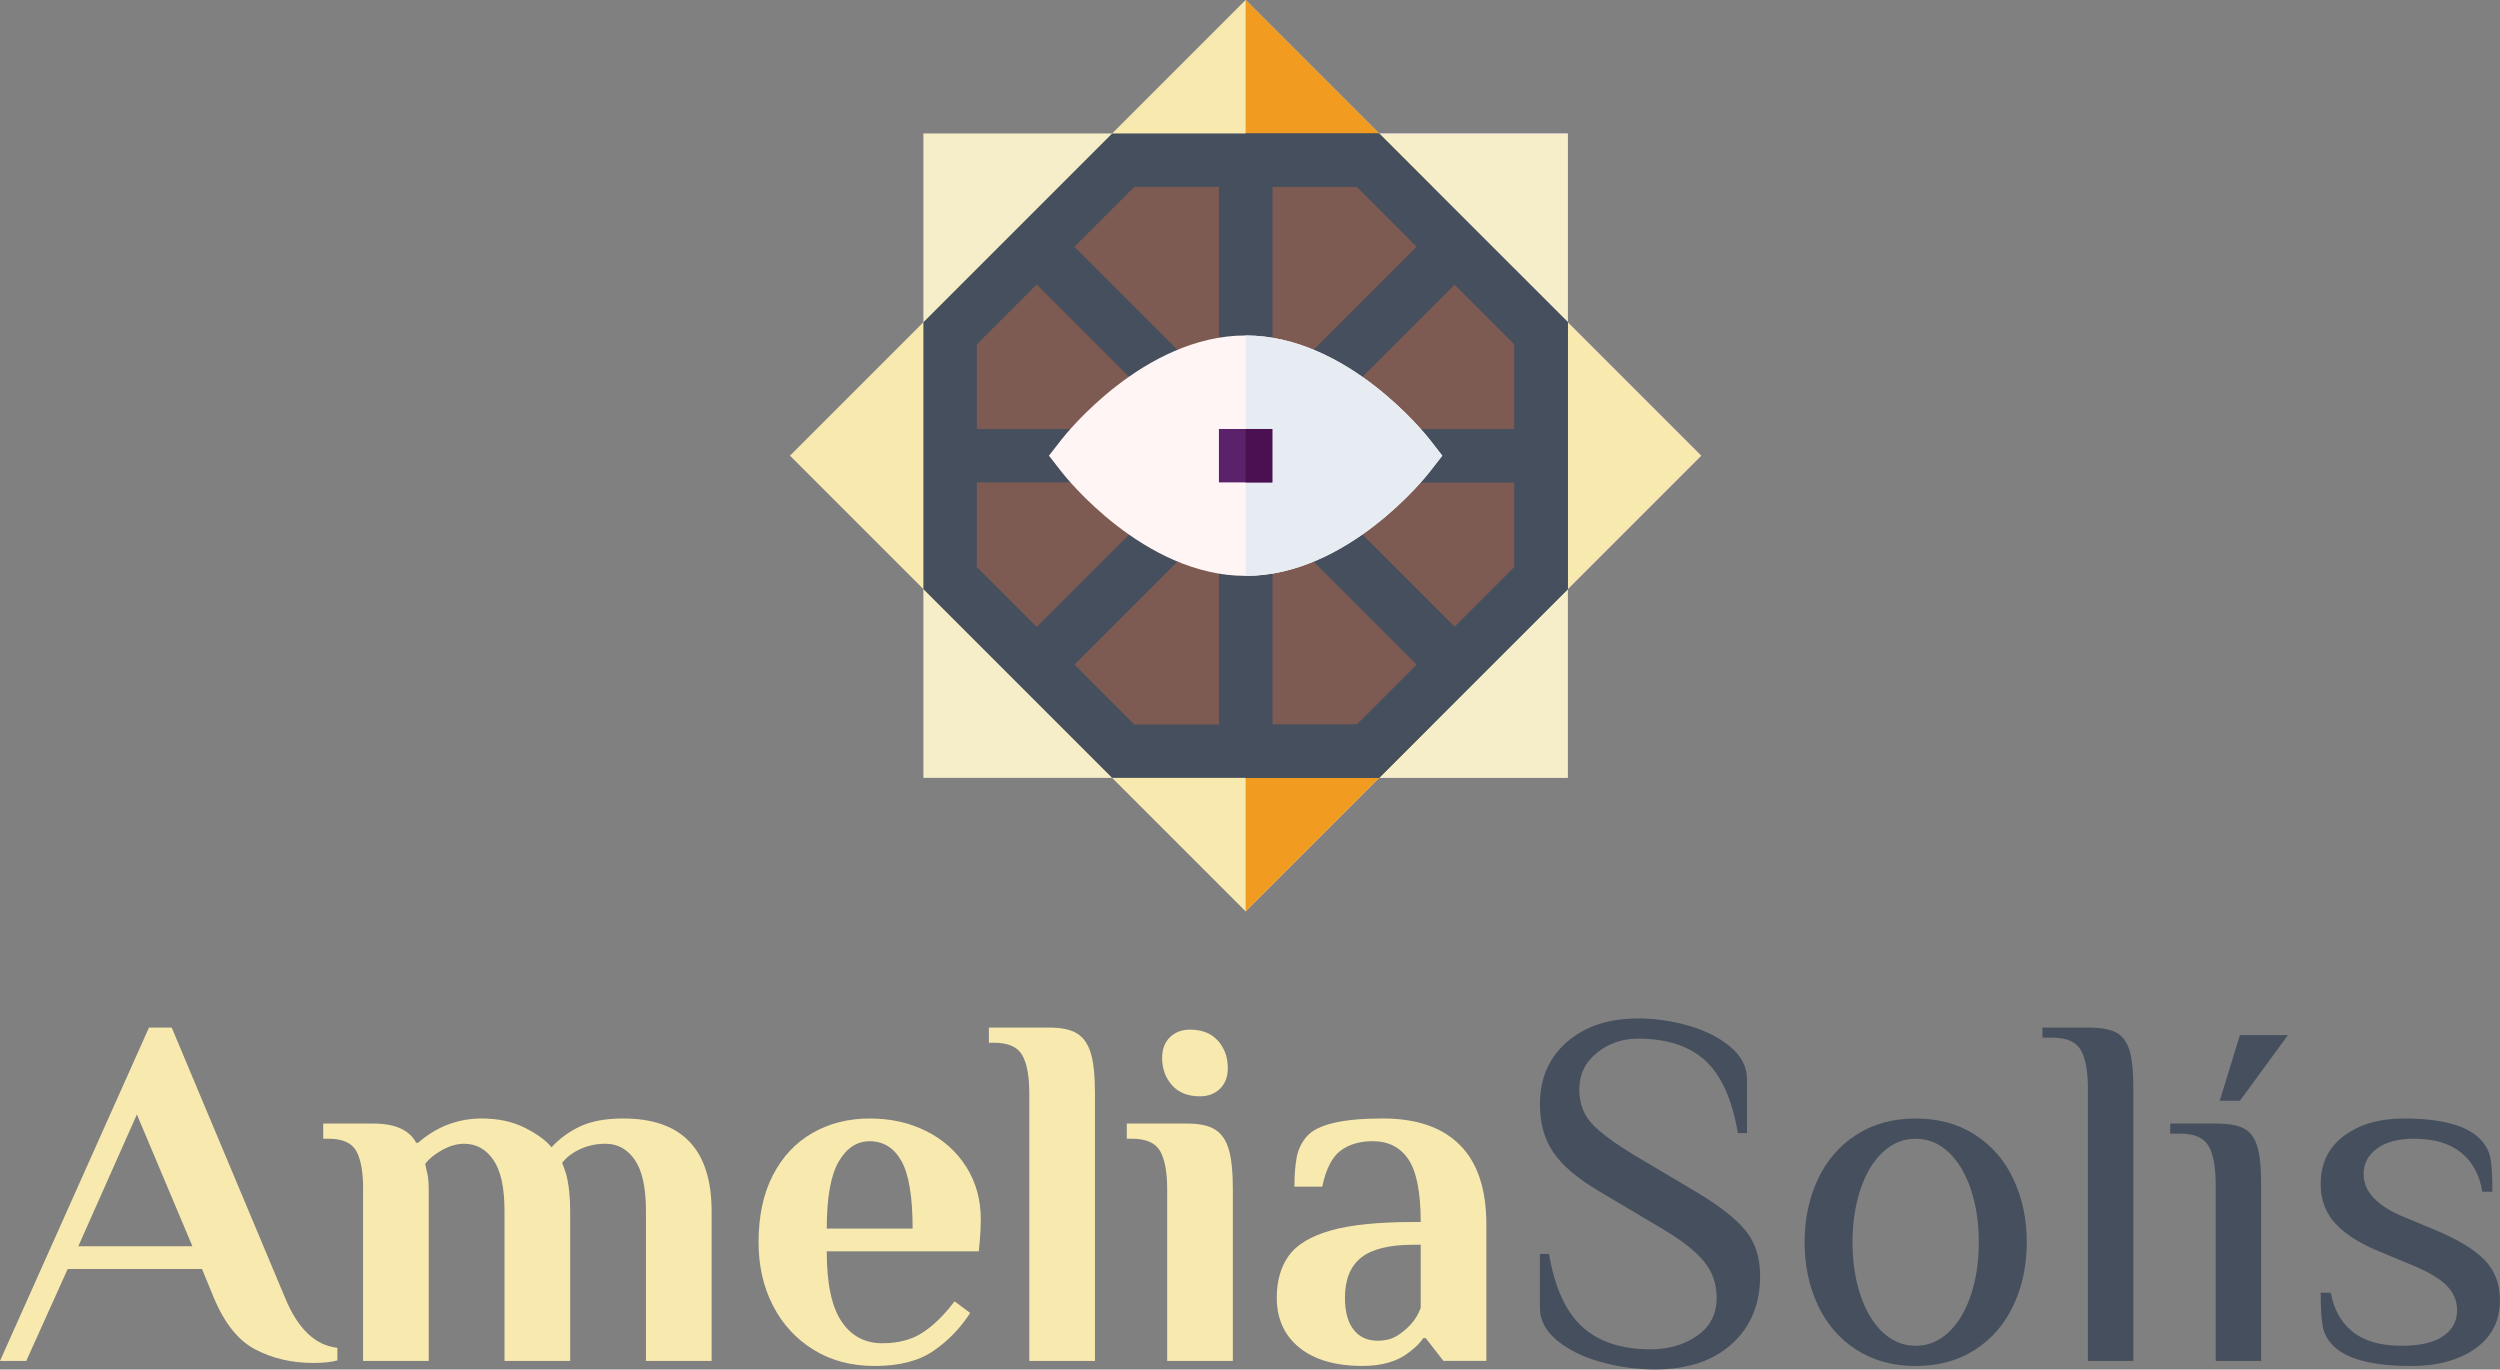 <?xml version="1.0" encoding="UTF-8"?> <svg xmlns="http://www.w3.org/2000/svg" id="Capa_2" data-name="Capa 2" viewBox="0 0 960.17 525.99"><rect x="0" y="0" width="960.17" height="525.99" fill="#808080" stroke="none"/><defs><style> .cls-1 { fill: #7e5b52; } .cls-2 { fill: #f19c20; } .cls-3 { fill: #b279ff; } .cls-4 { fill: #4a1050; } .cls-5 { fill: #f5eec9; } .cls-6 { fill: #464f5d; } .cls-7 { fill: #e6ecf2; } .cls-8 { fill: #f8eaaf; } .cls-9 { fill: #c293ff; } .cls-10 { fill: #fff5f5; } .cls-11 { fill: #59226a; } </style></defs><g id="Capa_1-2" data-name="Capa 1"><g><path class="cls-5" d="M354.65,298.76h101.49l-101.49-101.49v101.49Z"></path><path class="cls-9" d="M500.67,51.26l101.49,101.49V51.26h-101.49Z"></path><path class="cls-5" d="M500.67,51.26l101.49,101.49V51.26h-101.49Z"></path><path class="cls-5" d="M354.65,152.75l101.49-101.49h-101.49v101.49Z"></path><path class="cls-9" d="M602.15,298.76v-101.49l-101.49,101.49h101.49Z"></path><path class="cls-5" d="M602.15,298.76v-101.49l-101.49,101.49h101.49Z"></path><path class="cls-8" d="M478.4,350.02l71.76-71.76h-143.53l71.76,71.76Z"></path><path class="cls-2" d="M478.4,350.02l71.76-71.76h-71.76v71.76Z"></path><path class="cls-8" d="M375.16,246.77V103.25l-71.76,71.76,71.76,71.76Z"></path><path class="cls-8" d="M406.64,71.76h143.53L478.4,0l-71.76,71.76Z"></path><path class="cls-2" d="M478.4,0v71.76h71.76L478.4,0Z"></path><path class="cls-3" d="M581.65,103.25v143.53l71.76-71.76-71.76-71.76Z"></path><path class="cls-8" d="M581.65,103.25v143.53l71.76-71.76-71.76-71.76Z"></path><path class="cls-1" d="M591.9,128l-66.49-66.49h-94.03l-66.49,66.49v94.03l66.49,66.49h94.03l66.49-66.49v-94.03Z"></path><path class="cls-1" d="M525.42,61.51h-47.01v227h47.01l66.49-66.49v-94.03l-66.49-66.49Z"></path><path class="cls-6" d="M529.66,51.26h-102.52l-72.49,72.49v102.52l72.49,72.49h102.52l72.49-72.49v-102.52l-72.49-72.49ZM558.66,240.77l-44.65-44.65-14.5,14.5,44.65,44.65-22.99,22.99h-32.51v-67.32h-20.5v67.32h-32.51l-22.99-22.99,44.65-44.65-14.5-14.5-44.65,44.65-22.99-22.99v-32.51h40.71v-20.5h-40.71v-32.51l22.99-22.99,44.65,44.65,14.5-14.5-44.65-44.65,22.99-22.99h32.51v67.32h20.5v-67.32h32.51l22.99,22.99-44.65,44.65,14.5,14.5,44.65-44.65,22.99,22.99v32.51h-40.71v20.5h40.71v32.51l-22.99,22.99Z"></path><path class="cls-6" d="M529.66,51.26h-51.26v87.83h10.25v-67.32h32.51l22.99,22.99-44.65,44.65,14.5,14.5,44.65-44.64,22.99,22.99v32.51h-40.71v20.5h40.71v32.51l-22.99,22.99-44.65-44.65-14.5,14.5,44.65,44.65-22.99,22.99h-32.51v-67.33h-10.25v87.83h51.26l72.49-72.49v-102.52l-72.49-72.49Z"></path><path class="cls-10" d="M549.03,168.71c-1.27-1.63-31.53-39.87-70.63-39.87s-69.36,38.24-70.63,39.87l-4.91,6.3,4.91,6.3c1.27,1.63,31.53,39.87,70.63,39.87s69.36-38.24,70.63-39.87l4.91-6.3-4.91-6.3Z"></path><path class="cls-7" d="M549.03,168.71c-1.27-1.63-31.53-39.87-70.63-39.87v92.35c39.1,0,69.36-38.24,70.63-39.87l4.91-6.3-4.91-6.3Z"></path><path class="cls-11" d="M468.15,164.76h20.5v20.51h-20.5v-20.51Z"></path><path class="cls-4" d="M478.4,164.76h10.25v20.51h-10.25v-20.51Z"></path></g><g><path class="cls-8" d="M98.15,518.33c-6.6-3.42-11.96-10.12-16.1-20.08l-4.46-10.86H25.99l-15.91,35.3H0l57.22-128.03h8.73l43.45,103.58c4.91,12.03,11.64,18.5,20.17,19.4v4.85c-2.33.65-5.43.97-9.31.97-8.15,0-15.52-1.71-22.11-5.14ZM30.07,478.66h43.84l-21.34-50.63-22.5,50.63Z"></path><path class="cls-8" d="M139.47,456.74c0-6.6-.87-11.48-2.62-14.65-1.75-3.17-5.33-4.75-10.77-4.75h-1.94v-5.82h19.2c8.4,0,13.9,2.46,16.49,7.37h.78c7.11-6.21,15.26-9.31,24.44-9.31,6.33,0,11.86,1.2,16.58,3.59,4.72,2.39,8.11,4.88,10.18,7.47,3.1-3.36,6.79-6.04,11.06-8.05,4.27-2,9.76-3.01,16.49-3.01,22.63,0,33.95,11.9,33.95,35.69v57.42h-25.22v-57.61c0-8.92-1.42-15.45-4.27-19.59-2.85-4.14-6.6-6.21-11.25-6.21-3.49,0-6.73.68-9.7,2.04-2.98,1.36-5.3,3.14-6.98,5.33.26.52.78,1.94,1.55,4.27,1.03,3.88,1.55,8.67,1.55,14.35v57.42h-25.22v-57.61c0-8.92-1.42-15.45-4.27-19.59-2.85-4.14-6.6-6.21-11.25-6.21-2.72,0-5.53.81-8.44,2.42-2.91,1.62-5.08,3.39-6.5,5.33l.58,2.72c.52,1.55.78,4.07.78,7.57v65.37h-25.22v-65.95Z"></path><path class="cls-8" d="M312.49,518.42c-6.73-4.14-11.93-9.8-15.62-16.97-3.69-7.18-5.53-15.29-5.53-24.34,0-10.09,1.84-18.69,5.53-25.8,3.69-7.11,8.76-12.51,15.23-16.2,6.47-3.69,13.77-5.53,21.92-5.53s15.26,1.62,21.73,4.85c6.46,3.23,11.57,7.79,15.32,13.67,3.75,5.89,5.62,12.64,5.62,20.27,0,2.46-.13,5.24-.39,8.34l-.39,3.88h-58.39c0,12.29,1.87,21.24,5.63,26.87,3.75,5.63,8.99,8.44,15.71,8.44,6.21,0,11.41-1.39,15.62-4.17,4.2-2.78,8.24-6.76,12.12-11.93l6.01,4.46c-3.75,5.82-8.44,10.67-14.06,14.55-5.63,3.88-13.16,5.82-22.6,5.82-8.92,0-16.75-2.07-23.47-6.21ZM350.51,471.87c0-12.15-1.42-20.79-4.27-25.9-2.85-5.11-6.92-7.66-12.22-7.66-4.92,0-8.89,2.62-11.93,7.86-3.04,5.24-4.56,13.81-4.56,25.7h32.98Z"></path><path class="cls-8" d="M395.32,419.88c0-6.59-.91-11.47-2.72-14.65-1.81-3.17-5.43-4.75-10.86-4.75h-1.94v-5.82h23.28c4.66,0,8.21.78,10.67,2.33,2.46,1.55,4.2,4.11,5.24,7.66,1.03,3.56,1.55,8.63,1.55,15.23v102.81h-25.22v-102.81Z"></path><path class="cls-8" d="M448.28,456.74c0-6.6-.91-11.48-2.72-14.65-1.81-3.17-5.43-4.75-10.86-4.75h-1.94v-5.82h23.28c4.66,0,8.21.78,10.67,2.33,2.46,1.55,4.2,4.11,5.24,7.66,1.03,3.56,1.55,8.63,1.55,15.23v65.95h-25.22v-65.95ZM450.12,416.78c-2.52-2.84-3.78-6.33-3.78-10.47,0-3.36,1-6.01,3.01-7.95,2-1.94,4.56-2.91,7.66-2.91,4.66,0,8.24,1.42,10.77,4.27,2.52,2.85,3.78,6.34,3.78,10.48,0,3.36-1,6.01-3.01,7.95-2.01,1.94-4.56,2.91-7.66,2.91-4.66,0-8.24-1.42-10.77-4.27Z"></path><path class="cls-8" d="M499,517.55c-5.76-4.72-8.63-11.09-8.63-19.11,0-6.46,1.52-11.83,4.56-16.1,3.04-4.27,8.37-7.5,16-9.7,7.63-2.2,18.23-3.3,31.81-3.3h2.91c0-11.25-1.55-19.23-4.66-23.96-3.1-4.72-7.7-7.08-13.77-7.08-5.04,0-9.18,1.23-12.42,3.69-3.23,2.46-5.56,7.05-6.98,13.77h-10.67c0-4.39.29-8.15.87-11.25s1.91-5.82,3.98-8.15c4.01-4.53,13.71-6.79,29.1-6.79,12.93,0,22.79,3.39,29.58,10.18s10.18,16.97,10.18,30.55v52.37h-16.49l-6.79-8.73h-.97c-1.16,1.81-2.98,3.62-5.43,5.43-4.4,3.49-10.35,5.24-17.85,5.24-10.47,0-18.59-2.36-24.34-7.08ZM536.15,513.28c1.94-1.1,3.81-2.62,5.62-4.56,1.68-1.81,2.97-3.94,3.88-6.4v-24.25h-2.91c-9.18,0-15.84,1.65-19.98,4.95-4.14,3.3-6.21,8.44-6.21,15.42,0,5.3,1.1,9.38,3.3,12.22,2.2,2.85,5.3,4.27,9.31,4.27,2.72,0,5.04-.55,6.98-1.65Z"></path><path class="cls-6" d="M614.71,523.08c-6.86-1.94-12.45-4.72-16.78-8.34-4.33-3.62-6.5-7.76-6.5-12.42v-20.75h3.49c2.2,12.93,6.46,22.28,12.8,28.03,6.33,5.76,15.06,8.63,26.19,8.63,6.98,0,12.96-1.75,17.94-5.24,4.98-3.49,7.47-8.34,7.47-14.55,0-5.43-1.68-10.15-5.04-14.16-3.36-4.01-8.79-8.21-16.29-12.61l-23.86-14.16c-8.28-4.91-14.13-9.89-17.55-14.94-3.43-5.04-5.14-11.18-5.14-18.43,0-9.96,3.46-17.94,10.38-23.96,6.92-6.01,16-9.02,27.25-9.02,6.6,0,13.12.94,19.59,2.81,6.46,1.88,11.8,4.59,16,8.15,4.2,3.56,6.3,7.66,6.3,12.32v20.75h-3.49c-2.2-12.93-6.37-22.21-12.51-27.84-6.14-5.62-14.78-8.44-25.9-8.44-5.95,0-11.19,1.81-15.71,5.43-4.53,3.62-6.79,8.34-6.79,14.16,0,5.3,1.65,9.7,4.95,13.19s8.83,7.57,16.58,12.22l23.86,14.16c8.79,5.3,15,10.22,18.62,14.74,3.62,4.53,5.43,10.28,5.43,17.26,0,10.86-3.62,19.56-10.86,26.09-7.24,6.53-17.07,9.8-29.48,9.8-7.11,0-14.1-.97-20.95-2.91Z"></path><path class="cls-6" d="M712.86,518.33c-6.47-4.2-11.38-9.92-14.74-17.17-3.36-7.24-5.04-15.26-5.04-24.05s1.68-16.81,5.04-24.05c3.36-7.24,8.27-12.96,14.74-17.17,6.46-4.2,14.09-6.3,22.89-6.3s16.42,2.1,22.89,6.3c6.46,4.2,11.38,9.93,14.74,17.17,3.36,7.24,5.04,15.26,5.04,24.05s-1.68,16.81-5.04,24.05c-3.36,7.24-8.28,12.97-14.74,17.17-6.47,4.2-14.1,6.3-22.89,6.3s-16.42-2.1-22.89-6.3ZM748.45,511.63c3.69-3.49,6.53-8.27,8.54-14.35,2-6.08,3.01-12.8,3.01-20.17s-1-14.09-3.01-20.17c-2.01-6.08-4.85-10.86-8.54-14.35-3.69-3.49-7.92-5.24-12.71-5.24s-9.02,1.75-12.71,5.24c-3.69,3.49-6.53,8.28-8.53,14.35-2.01,6.08-3.01,12.8-3.01,20.17s1,14.1,3.01,20.17c2,6.08,4.85,10.86,8.53,14.35,3.69,3.49,7.92,5.24,12.71,5.24s9.02-1.75,12.71-5.24Z"></path><path class="cls-6" d="M801.89,417.94c0-6.6-.91-11.47-2.72-14.65-1.81-3.17-5.43-4.75-10.86-4.75h-3.88v-3.88h17.46c4.78,0,8.37.62,10.77,1.84,2.39,1.23,4.1,3.46,5.14,6.69,1.03,3.23,1.55,8.15,1.55,14.74v104.75h-17.46v-104.75Z"></path><path class="cls-6" d="M850.97,454.8c0-6.59-.91-11.47-2.72-14.65-1.81-3.17-5.43-4.75-10.86-4.75h-3.88v-3.88h17.46c4.78,0,8.37.62,10.77,1.84,2.39,1.23,4.1,3.46,5.14,6.69,1.03,3.23,1.55,8.15,1.55,14.74v67.89h-17.46v-67.89ZM852.52,422.79l7.76-25.22h18.43l-18.43,25.22h-7.76Z"></path><path class="cls-6" d="M896.16,516.87c-2.2-2.2-3.56-4.69-4.07-7.47-.52-2.78-.78-7.08-.78-12.9h3.88c1.16,6.47,3.98,11.48,8.44,15.03,4.46,3.56,10.7,5.33,18.72,5.33,7.11,0,12.45-1.23,16-3.69,3.55-2.46,5.33-5.75,5.33-9.89,0-3.75-1.39-6.98-4.17-9.7-2.78-2.72-7.21-5.3-13.29-7.76l-11.64-4.85c-7.76-3.1-13.58-6.72-17.46-10.86-3.88-4.14-5.82-9.24-5.82-15.32,0-7.89,2.97-14.06,8.92-18.52,5.95-4.46,13.64-6.69,23.08-6.69,14.22,0,23.92,2.59,29.1,7.76,2.2,2.2,3.55,4.66,4.07,7.37.52,2.72.78,7.05.78,13h-3.88c-1.04-6.46-3.75-11.48-8.15-15.03-4.4-3.56-10.41-5.33-18.04-5.33-6.08,0-10.83,1.26-14.26,3.78-3.43,2.52-5.14,5.79-5.14,9.8,0,6.73,5.17,12.22,15.52,16.49l11.64,4.85c8.79,3.62,15.19,7.47,19.2,11.54,4.01,4.07,6.01,9.28,6.01,15.62,0,7.89-3.17,14.06-9.5,18.52-6.34,4.46-14.48,6.69-24.44,6.69-14.87,0-24.9-2.58-30.07-7.76Z"></path></g></g></svg> 